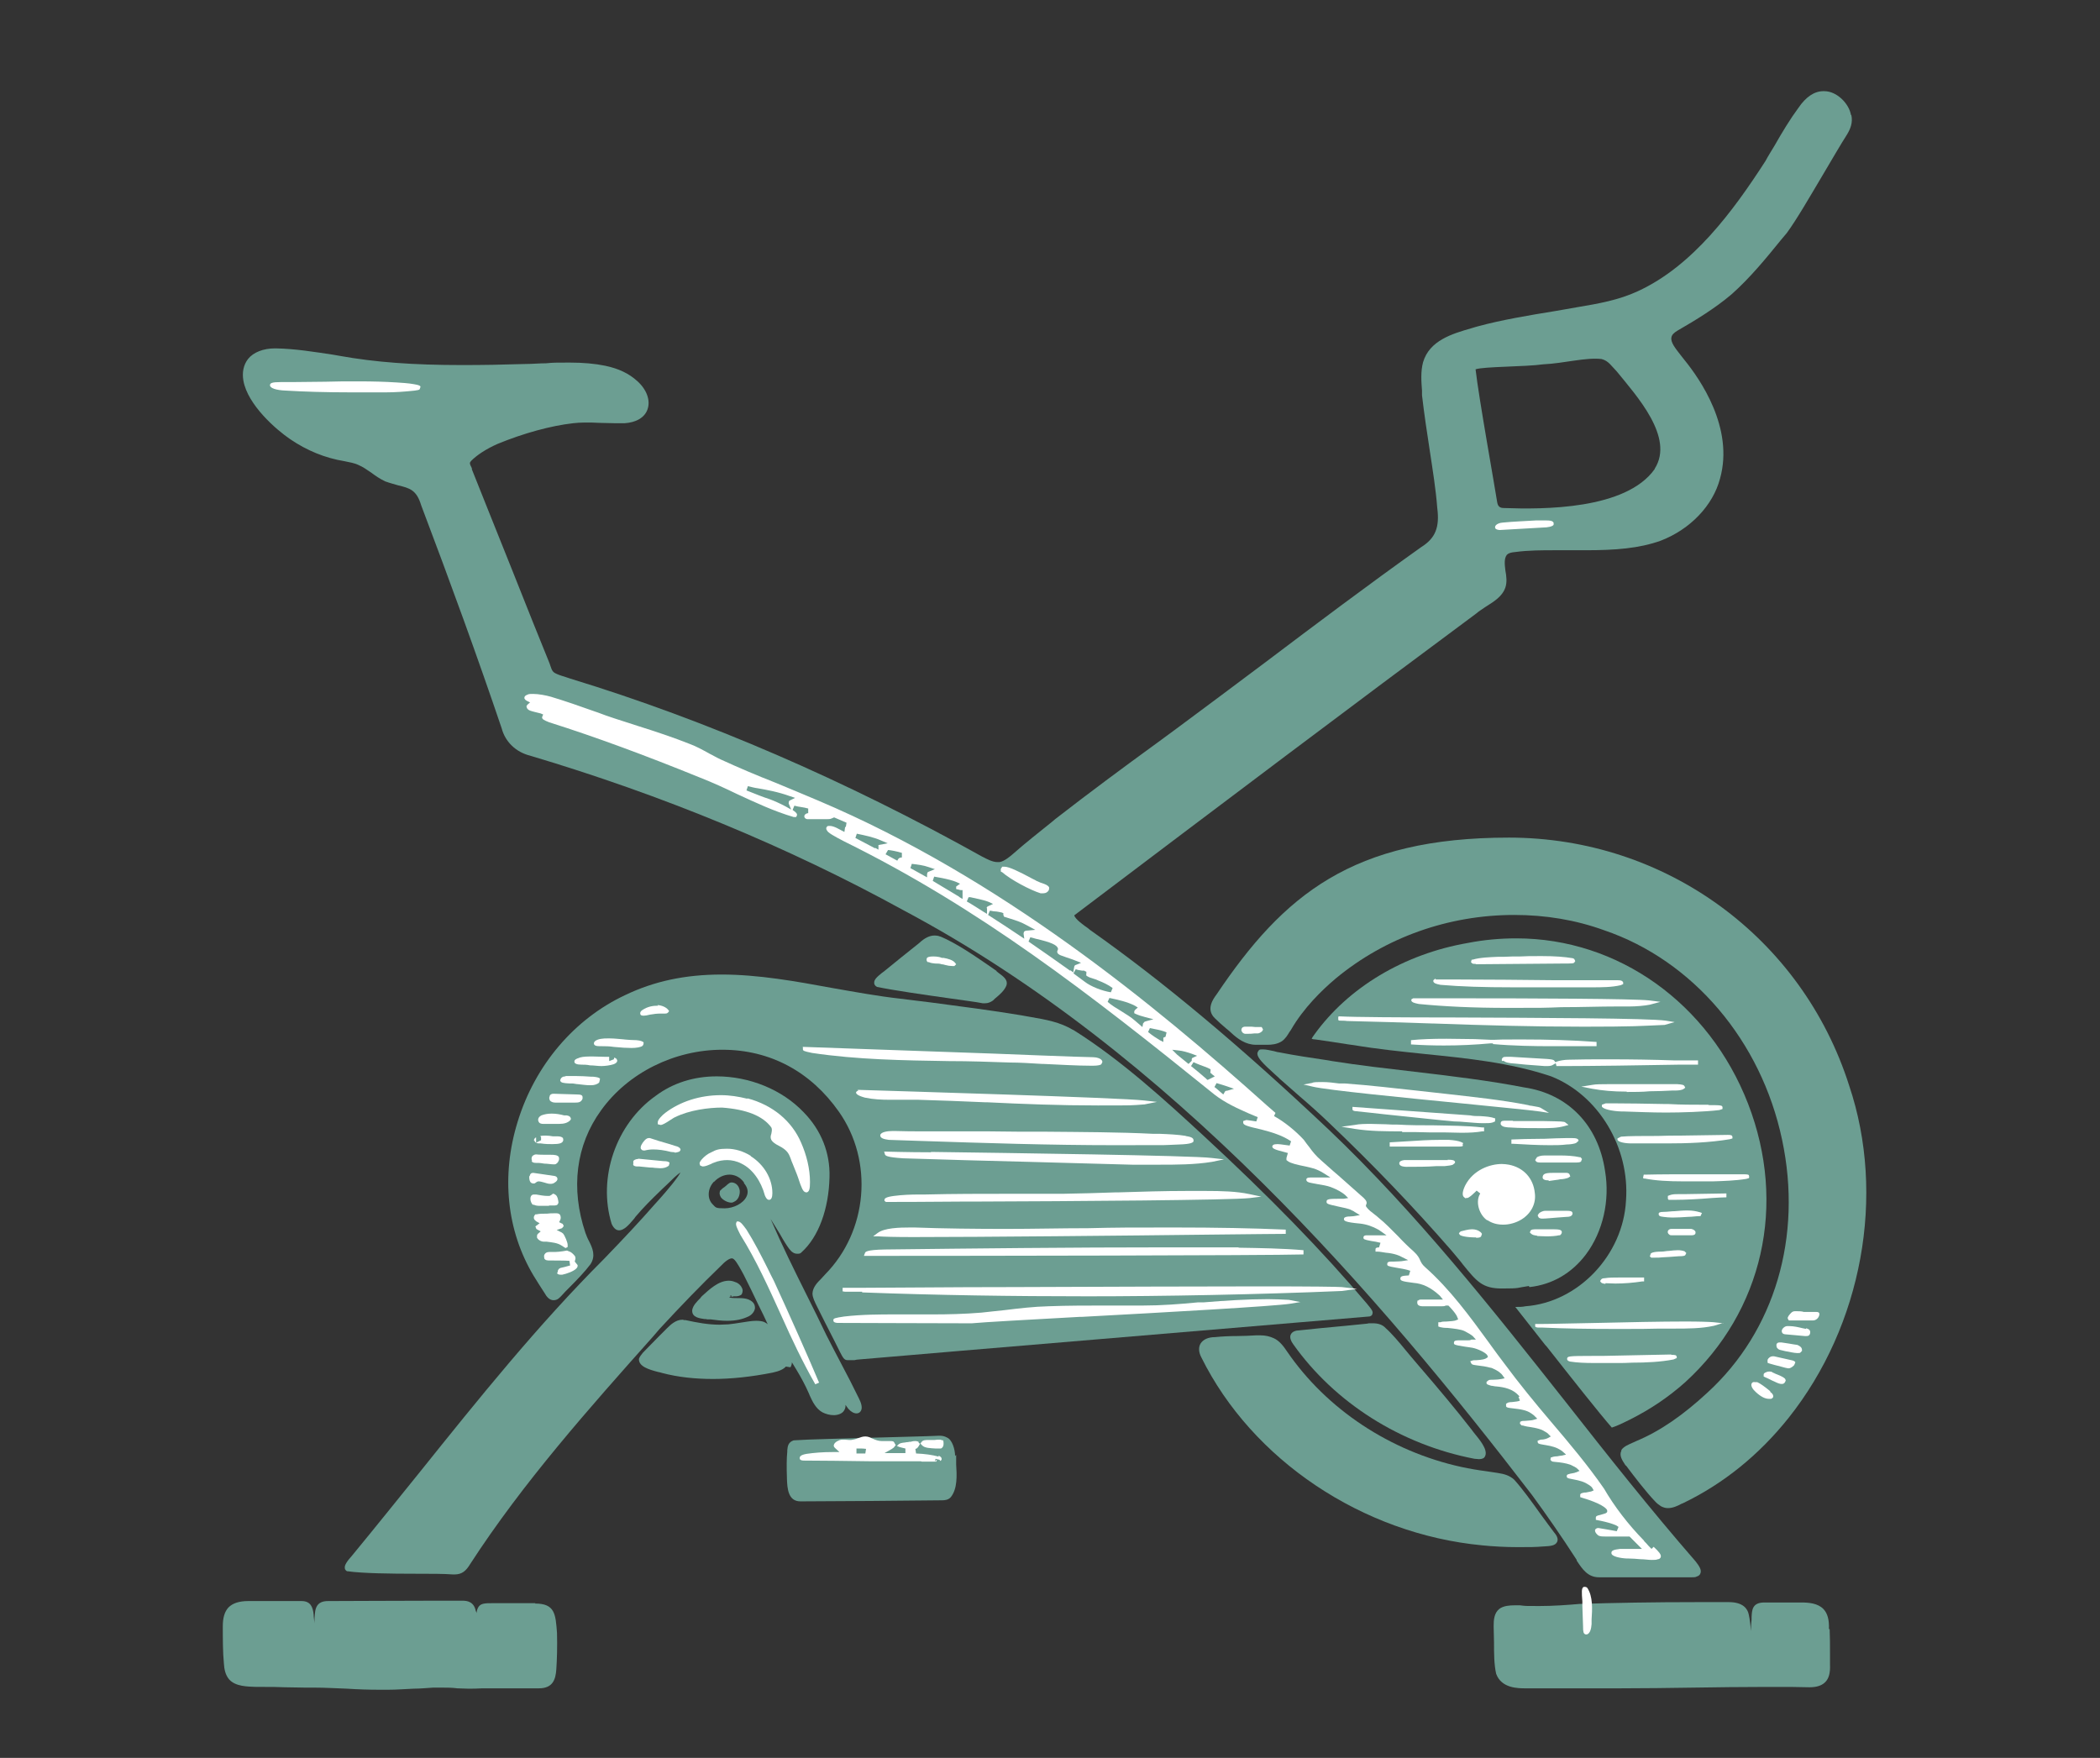 <?xml version="1.0" encoding="UTF-8"?>
<svg id="Layer_8" xmlns="http://www.w3.org/2000/svg" version="1.1" viewBox="0 0 591.9 495.5">
  <rect x="0" y="0" width="591.9" height="495.5" fill="#333333" stroke="none"/>
  <!-- Generator: Adobe Illustrator 29.8.1, SVG Export Plug-In . SVG Version: 2.1.1 Build 2)  -->
  <defs>
    <style>
      .st0 {
        fill: #6c9e92;
      }

      .st1 {
        fill: #fff;
      }
    </style>
  </defs>
  <path class="st0" d="M150.9,451.9c-.5,0-.9,0-1.5,0h-5s-5.2,0-5.2,0h-.4c-1.9,0-3.2,0-3.9,1-.4.6-.5,1.2-.6,1.8,0-.2-.1-.4-.2-.6-.5-2.6-2.4-2.9-3.7-2.9s-.3,0-.4,0h-7.1c-9.9,0-25.1.1-30.2.1h-.2c-1.6,0-3.4.4-3.7,3.2-.1.8-.2,1.9-.2,3.1,0-.9-.2-1.7-.2-2.5-.2-2-.8-3.8-3.4-3.8s-.5,0-.9,0c-1.1,0-2.3,0-3.7,0s-2.5,0-3.7,0c-1.2,0-2.5,0-3.7,0s-2,0-3,0c-2.6,0-4.4.6-5.6,1.8-1.1,1.2-1.6,2.9-1.6,5.3,0,3.2,0,7.5.3,10.4.1,1.7.4,3.3,1.5,4.6,1.8,2,5.1,2,7.6,2.1h.4c.6,0,1.2,0,1.7,0,2,0,3.9,0,5.9.1,2,0,4,.1,5.9.1s1.8,0,2.6,0c3,0,6.1.2,9.1.3,3,.2,6.2.3,9.2.3s1.6,0,2.4,0c2.4,0,4.8-.2,7.2-.3,1.8,0,3.7-.2,5.5-.3.9,0,1.7,0,2.5,0,1.4,0,2.8,0,4.3.2,1,0,2,.1,3.1.1s2.6,0,4-.1h1.7c0,0,1,0,1,0h3.2s3.6,0,3.6,0c2.8,0,4.7,0,6.2,0h.2c4,0,4.7-2.6,4.9-5.3.2-2.8.3-6.6.2-10.3-.4-5.4-.6-8.3-6.2-8.3Z"/>
  <path class="st0" d="M521.7,32.4c-.5-3.1-3.9-6.7-7.5-6.7h-.3c-2.5,0-4.9,1.6-7,4.7-2.3,3.1-4.6,6.9-6.7,10.6-.9,1.5-1.8,2.9-2.6,4.4-9.1,14.1-20.5,29.6-36,36.7-5.4,2.5-11.1,3.5-17.1,4.5-2,.4-4.2.7-6.3,1.1-7.4,1.2-15.1,2.5-21.7,4.3-.6.2-1.2.3-1.7.5-5.6,1.6-11.9,3.5-13.7,9.6-.7,2.6-.5,5.4-.3,8v1.3c.6,5.2,1.4,10.5,2.2,15.7.8,5.3,1.7,10.8,2.1,16.1.7,5.4-.5,8.5-4.5,11-14.9,10.6-29.8,21.8-44.1,32.6-8.4,6.3-17.1,12.8-25.6,19.1l-4.9,3.6c-9.5,6.9-19.2,14.1-28.6,21.4l-.7.6c-3.7,3-7.7,6.1-11.3,9.3-.6.5-2.3,2-3.7,2.2-.2,0-.4,0-.6,0-1.4,0-3-.9-4.2-1.5-38.7-21.6-77.8-38.5-116.1-50.2-.4-.1-.8-.3-1.2-.4-.9-.3-1.7-.5-2.6-.9-1.2-.5-1.4-.9-1.9-2.4l-.2-.6c-2.4-5.9-6.6-16.3-10.7-26.7-4.5-11.3-9.2-22.9-11.2-28v-.3c-.7-1.4-.7-1.5-.2-2.1,1.6-1.6,4.1-3.3,7.5-4.8,7.3-3,15-5.1,21.2-5.8,1-.1,2-.2,3.3-.2s2.8,0,4.3.1c1.5,0,3,.1,4.5.1s1.6,0,2.4,0c3.3-.2,5.7-1.6,6.5-3.9.9-2.5-.2-5.6-2.9-8-2.3-2.1-5.2-3.5-9-4.3-2.9-.6-6.2-.9-10.1-.9s-4.5,0-6.6.2c-1.9,0-3.9.2-5.8.2-6.3.2-12,.3-17.8.3-14,0-24.6-.8-34.6-2.6l-1.7-.3c-5.3-.8-10.8-1.7-16.2-1.8h-.3c-3.3,0-6.1,1.1-7.6,3-1.3,1.7-1.7,3.8-1.3,6.1,1.2,6.8,9.2,13.8,13.2,16.5,4.7,3.2,9.8,5.3,15.3,6.2,1.4.3,2.8.5,4,1.1,1.2.5,2.3,1.3,3.5,2.1,1.2.9,2.5,1.8,4,2.5,1.4.5,2.6.8,3.6,1.1,3.3.8,5.2,1.3,6.5,5.6,8.4,22.2,15.9,42.8,22.7,62.9,1,3.8,4,6.7,8,7.7,37.3,11.1,72.7,25.7,105.1,43.5,75.9,40.3,134.6,109.3,177.3,164.9,4.1,5.6,8.2,11.5,12.6,18.3v.2c1.6,2.4,3.1,4.7,6.3,4.7h5.3c6.8,0,16.6,0,20.8,0,.6,0,1.1,0,1.4-.2.7-.2,1-.6,1.1-1,.3-.9-.3-1.9-1.4-3.3-12.7-14.6-24.8-29.9-36.5-44.8-20.7-26.2-42.1-53.3-66.9-76.9-25.2-23.8-46.6-41.7-67.3-56.3l-.6-.5c-.9-.6-3.7-2.6-3.8-3.6,41.8-31.6,78.8-59.5,113.2-85,.8-.7,1.8-1.3,2.8-2,2.2-1.4,4.6-2.8,5.5-5.4.5-1.5.3-3.2,0-4.8-.2-1.7-.4-3.3.4-4.4.5-.5,1.2-.7,2.4-.8,3.7-.5,7.7-.5,11-.5s2.9,0,4.4,0h4.4c8.3,0,15.1-.5,21.2-2.7,8.3-3.2,14.7-9.9,16.7-17.5,4-14.3-5.7-28.1-10-33.4-.3-.4-.7-.9-1.1-1.4-1.4-1.8-2.9-3.6-2.6-5,.1-.7.7-1.3,1.7-1.9,5.2-3,10.6-6.3,15.2-10.2,5.2-4.6,9.7-10.1,14-15.4l1.6-1.9c2.8-3.8,6.6-10.4,10.4-16.8,2.5-4.2,4.8-8.2,6.6-11,.9-1.5,1.7-3.3,1.2-5.5ZM466.4,132.2c-8.1,11.5-31.5,11.4-42.5,11-1.2,0-1.7-.5-1.9-1.6-.6-4-5.2-29.5-6.1-37.5h0c2.3-.8,14.1-.7,19-1.4,6.1-.3,11.9-2,16.5-1.5,2,.5,2.8,2,4.3,3.5,5.6,6.9,16.3,18.6,10.7,27.4Z"/>
  <path class="st0" d="M454.3,402.4c-3.5-4-11.4-14-18.4-22.9l-.3-.3c-3.4-4.3-6.4-8.1-8.5-10.8,1,0,2,0,2.9-.2,14.8-1.1,27.5-14.4,28.3-29.8,1.1-14.9-7.7-29.7-21.1-35-11.6-3.9-23.8-5.1-35.6-6.3-6.7-.7-13.5-1.4-20-2.5l-1.5-.2c-3.3-.5-6.3-1-9.3-1.4-.5,0-.9-.1-1.1-.2.1-.2.3-.6.7-1.1,9.6-13.4,25.4-22.8,43.3-25.9,4.6-.9,9.2-1.3,13.7-1.3,28.7,0,54.3,18.3,65.3,46.6,11,28.4,4.2,58.5-17.7,78.5-4.7,4.2-9.9,7.7-15.7,10.6-2.4,1.2-4,1.9-5,2.2Z"/>
  <path class="st0" d="M458.3,413.1c2.3,3.1,5.8,7.6,8.1,10,.6.7,1.2,1.1,1.8,1.5.6.3,1.2.5,1.9.5,1.4,0,2.7-.6,3.8-1.2l.5-.2c11.4-5.5,21.4-13.6,29.7-24,20.8-26.1,27.5-62.8,17.1-93.7-13.3-41.8-51.8-69.9-95.9-69.9s-63.5,16.1-82.4,44.2c-.9,1.2-3.1,4.2-.5,6.7.9.9,2,1.9,3.2,2.9.5.4,1,.8,1.4,1.2,1.8,1.7,4.1,3.4,7,3.4.4,0,.7,0,1.1,0,.7,0,1.4,0,2.1,0,1.1,0,2.7-.1,4.1-1,1-.7,1.6-1.7,2.2-2.7l.3-.4c3.6-6.3,8.9-11.4,12.7-14.6,14-11.6,31.8-17.9,50.3-17.9,8.8,0,17.3,1.4,25.3,4.3,25,8.5,44.3,31.1,50.2,59.1,5.8,27.3-2.1,53.9-21,71.2-6.9,6.4-13.4,10.9-20.1,13.7-.4.2-.7.3-1.1.5-1.1.5-2.4,1-3.1,2h0s0,.2,0,.2c-.7,1.4.3,2.8,1,3.9l.2.3ZM353.5,281s0,0,0,0c0,0,0,0,0,0,0,0,0,0-.1,0Z"/>
  <path class="st0" d="M515.5,459.2c.1-2.6-.4-4.5-1.6-5.7-1.6-1.6-4.1-1.8-6.3-1.8s-.9,0-1.4,0c-.5,0-1,0-1.5,0s-1.1,0-1.7,0h-1.8c-1.1,0-2.2,0-3.3,0-.2,0-.4,0-.6,0-3.4,0-3.5,2.1-3.6,4.1v.7c-.1.9-.2,2.1-.2,3.3-.1-1.7-.3-3.4-.6-4.7-.3-1.6-1.6-3.5-5.6-3.5-.2,0-.3,0-.5,0-2.7,0-5.4,0-8.2,0-12.9,0-23.5.2-33.1.5h0s-.2,0-.2,0c-3.4.3-7.4.6-11.5.6s-3.7,0-5.4-.2h-.3c-.4,0-.8,0-1.2,0-1.3,0-3.1.1-4.3,1-1.5,1.2-1.6,3.2-1.6,4.8h0s0,.2,0,.2c0,1.4.1,2.9.1,4.5,0,3,0,6.1.6,8.8,1.5,4.1,6.1,4.1,8.4,4.1s1.1,0,1.7,0c.5,0,1,0,1.5,0s1,0,1.4,0h1.6c1.7,0,3.4,0,5.2,0,1.7,0,3.4,0,5.1,0h.2c3.1,0,6.2,0,9.4,0,7,0,14.1-.1,20.9-.2,6.8-.1,13.9-.2,20.9-.2s8.2,0,12,.1c2.3,0,3.7-.6,4.6-1.6.9-1,1.3-2.5,1.2-4.8v-3.1c0-2.3,0-4.7-.1-6.9ZM447.4,459.1s0-.1,0-.2c0,.3,0,.7,0,1v-.8Z"/>
  <path class="st0" d="M269.2,410.4c0-1.8-.8-4.6-2.3-5.2-.7-.4-1.4-.5-2-.5h-.3c-4.2.2-10.4.3-16.7.5-10,.3-20.2.5-24.2.8h0s0,0,0,0c-1.5.5-1.7,1.6-1.8,2.8v.4c-.2,1.8-.2,4.6-.1,7.3v.3c.1,2.7.3,6.4,3.8,6.4h.3c6.3,0,33.3-.2,39.6-.3.8,0,1.8-.1,2.5-.9,1.9-2.4,1.7-6.1,1.5-9.3,0-.9,0-1.8,0-2.6Z"/>
  <path class="st0" d="M431.1,362.8c6.4-.7,11.9-3.9,15.9-9.2,4.8-6.4,6.8-15.2,5.4-23.5-1.9-13-10.5-21.8-22.9-23.6-9.8-1.9-20.5-3.2-30.8-4.4-7.7-.9-15.7-1.8-23.2-3l-1.1-.2c-4.7-.7-9.5-1.4-14-2.3-.4,0-.8-.2-1.3-.3-1-.2-2.2-.5-3.1-.5s-.7,0-.9.1h-.2c0,0-.1.2-.1.2-.2.2-.4.6-.4.9,0,1.2,1.6,2.8,4.8,5.7.6.6,1.2,1,1.4,1.3,1.9,1.7,3.9,3.4,5.8,5.1,2.8,2.4,5.6,4.9,8.2,7.4,12.5,11.9,23.8,23.7,34.5,36,1.3,1.6,2.4,2.8,3.2,3.9,3.9,4.8,5.5,6.8,11,6.8s4-.2,7.6-.7ZM418.1,337.3h0s0-.2,0-.2c.4-1.1,2.4-2.1,3.9-2.8.9-.5,1.7-.8,2.1-1.2h0c0,0,0-.1,0-.1.3-.5.2-1,0-1.1-.3-.6-1-.7-1.6-.7s-.9,0-1.5.1c-1.8.4-3.7,1.2-5.3,2.5-.4.4-.9.8-1.2,1.1-.4.4-.7.7-1.1,1,.1-.4.3-.9.4-1.1,1.7-3.2,5.2-5.3,9-5.3s7.5,1.8,8.1,7c.3,2.2-.5,3.7-1.3,4.7-1.5,1.7-3.8,2.7-6.2,2.7s-2.7-.4-3.7-1.1c-1.7-1.1-2.6-3.8-1.8-5.4Z"/>
  <path class="st0" d="M435.2,435.9c1.8-.1,3.2-.2,3.7-1.3.4-.9-.2-1.9-.9-2.7-1-1.3-2.3-3.1-3.7-5-2.5-3.5-5.3-7.4-7.6-9.9-1.3-1.1-2.6-1.5-4.5-1.8-1.1-.2-2.2-.3-3.3-.5-2.3-.3-4.7-.7-7-1.2-20.1-4.4-38-16.3-49.1-32.5-1-1.5-2.2-3.1-3.8-3.8-1.1-.5-2.3-.8-3.8-.8s-.8,0-1.1,0c-1.8.1-3.7.2-5.5.2-2,0-4.1.1-6.1.3-2,0-3.4.7-4.1,1.8-.6,1-.6,2.4.2,3.9,14.3,28.9,45.4,49.8,79.2,53,3,.3,6.4.5,10,.5s4.9,0,7.3-.2Z"/>
  <path class="st0" d="M400.5,385.7l-2.8-3.3c-.5-.6-1-1.2-1.5-1.8-1.8-2.2-3.9-4.7-5.6-6.2-.9-1-2.1-1.4-3.7-1.4s-1,0-1.5.1l-6,.6c-4.7.4-10.3,1-13.2,1.3-.9,0-2,.3-2.4,1.2-.4.9.2,2,.7,2.7,11.7,16.5,30.3,28.3,51.1,32.3.5,0,.8.1,1.2.1.6,0,1.1-.1,1.5-.4,1.4-1.6-.6-4.3-2.5-6.6-.4-.5-.8-1-1-1.3-4.5-5.8-9.4-11.6-14.2-17.2Z"/>
  <path class="st0" d="M222.8,385.4h0c.3-.5.4-1,.4-1.4.5.8.9,1.5,1.4,2.3,1.2,2,2.4,4.2,3.4,6.5l.2.5c.8,1.8,1.8,3.8,3.6,4.8,1,.5,2.1.8,3.2.8s2.4-.4,2.9-1.3c.2-.3.5-.9.4-1.6.3.4.5.7.8,1.1.8.9,1.6,1.3,2.3,1.3s1.2-.4,1.4-1.1c.2-.7,0-1.8-.8-3.3-1.5-3.1-3.2-6.4-4.9-9.6-1.4-2.7-2.9-5.5-4.2-8.1-1.8-3.8-3.7-7.6-5.6-11.4-3.5-7-7-14.1-10.1-21.3.8,1.2,1.7,2.8,2.6,4.2,1,1.8,2,3.4,2.7,4.3.7.9,1.4,1.3,2.2,1.3s.8-.1,1.1-.3h0s.1-.1.1-.1c4.8-4.3,7.7-12.2,7.9-21.2.2-6.8-2.3-13.2-7.3-18.3-6.1-6.4-15.3-10.1-24.5-10.1-6.5,0-12.4,1.9-17.2,5.5-11.2,7.9-16.4,23.1-12.4,36.1.7,1.5,1.5,1.8,2.1,1.8,1.4,0,2.8-1.6,3.9-2.9.3-.3.5-.6.7-.9,2.1-2.5,4.6-5,7.1-7.4l.3-.3c.5-.5,1.2-1.1,1.8-1.7,1-1,2.5-2.5,3.5-3.1-.2.3-.4.7-.7,1.1-1.8,2.6-5.3,6.5-6.5,7.8-4.2,4.8-8.7,9.6-14.4,15.5-18.7,18.7-35.4,39.5-51.6,59.7-6.3,7.8-12.8,15.9-19.3,23.8-1.5,1.7-2.3,2.8-2.1,3.7,0,.3.3.6.6.8h.1c0,0,.1,0,.1,0,4.2.6,12.2.7,19.1.7,4.2,0,8.1,0,10.6.2.1,0,.3,0,.4,0,2.2,0,3.3-1.1,4.4-2.9,14.9-23,33.6-44,51.6-64.2l1.8-2.1c6.1-6.6,11.7-12.4,17.1-17.6,1.5-1.6,2.6-2.3,3.3-2.3s1.6,1.5,2.7,3.5l.6,1.1c1.5,3,2.9,5.8,4.2,8.6.9,1.8,1.8,3.6,2.6,5.4-.3-.3-.7-.5-1.1-.7-.6-.2-1.3-.3-2.2-.3-1.3,0-2.8.3-4.2.5-1.3.2-2.5.4-3.6.5-.8,0-1.6.1-2.5.1-3.2,0-6.4-.6-9.6-1.3h-.4c-.2-.1-.4-.1-.5-.1-1.8,0-3.3,1.4-4.3,2.4l-2.3,2.3c-1.7,1.7-3.4,3.5-4.5,4.6-.4.5-.9,1.1-1.1,1.7-.2,2.2,3,3.1,5.3,3.7.5.1.9.2,1.2.3,4.5,1.2,9.4,1.7,14.4,1.7s10.8-.6,16.8-1.8c1.9-.4,3.1-1,3.7-1.7h0ZM224.5,322.7c1.5,3.2,2.3,7,2.4,10.6,0,0,0,.2,0,.3-.1-.3-.2-.6-.3-1-.2-.7-.5-1.4-.7-2.1-.2-.5-.4-1-.7-1.6-.2-.5-.4-.9-.6-1.4-.2-.5-.4-.9-.5-1.3-.5-1.4-1-2.7-3.1-4-.3-.2-.6-.4-1-.6-.6-.3-1.2-.7-1.5-1.1,0,0,.1-.4.2-.6.2-.7.5-1.8,0-2.9-2.6-3.6-7.6-5.7-15-6.2-4.7,0-9.5,1-13.1,2.5,3.7-2.1,8.1-3.3,12.7-3.3,9.7,0,18,5,21.3,12.6ZM199.6,326.9c.4-.4.9-.7,1.4-.9,1.2-.6,2.5-.9,3.9-.9,2.9,0,5.9,1.3,8.2,3.6,1.5,1.5,2.6,3.4,3,5.3-2.1-5.1-6.4-8.5-11.1-8.5s-2.8.3-4.2.9c-.3,0-.6.3-1,.4,0,0,0,0-.1,0ZM201.3,333.1c1.1-1.2,2.7-2,4.3-2,1.1,0,2.8.4,4.1,2.2v.2c1.1,1.3,1.3,2.6.7,3.8-.9,1.9-3.6,3.3-6.2,3.3s-2.4-.2-3.4-1.2c-.5-.5-.9-1.3-1-2.1-.2-1.5.3-3,1.4-4.2Z"/>
  <path class="st0" d="M280.9,273.7l-2-1.4c-4.5-3.1-9.5-6.5-13.8-8.3h0s-.1,0-.1,0c-.4-.2-1-.3-1.6-.3-1.4,0-2.8.7-4.3,2.1l-2.5,2-2.5,2-4.8,3.9c-.3.2-.5.4-.8.6-1.2,1-2.2,1.8-2.1,2.8,0,.3.2.8.8,1.1h0c0,0,.1,0,.1,0,4.2.9,13.2,2.2,20.3,3.2,4,.6,7.5,1,9.4,1.4.2,0,.4,0,.6,0,.9,0,1.6-.3,2.3-.8l.5-.5c1.2-1,2.7-2.2,3.3-3.8.4-1.5-.8-2.4-2.3-3.5l-.6-.5Z"/>
  <path class="st0" d="M206.7,365.4c.2,0,.5,0,.7,0s1.1,0,1.7-.6h0c0,0,0-.1,0-.1.3-.6.3-1.2,0-1.7-.4-.9-1.3-1.5-2.1-1.7-.5-.2-1-.3-1.6-.3-2.9,0-5.5,2.5-7.5,4.3-.2.2-.4.4-.5.6-1,1-2.1,2.1-2.3,3.4h0c0,0,0,.2,0,.2,0,1.9,2.2,2.1,3.4,2.3.3,0,.6,0,.8.1h1c1.5.2,3,.4,4.6.4,2.5,0,4.4-.4,6.2-1.3.8-.4,1.6-1.3,1.7-2.3,0-.7-.2-1.3-.8-1.8-1.2-1-2.8-1-4.2-1-.8,0-1.6,0-2.3-.2.2-.1.3-.2.4-.2v-.4c.1,0,.2,0,.2,0h0v.4c.2,0,.3,0,.5,0Z"/>
  <path class="st0" d="M386.8,370.4c.3-.7-.2-1.3-1.1-2.4l-.4-.5c-12.5-14.8-27.6-30.3-46-47.3-10.3-9.5-23.2-21.4-36.8-29.9h0s-.1,0-.1,0c-3.6-2.2-7.7-2.9-11.7-3.6-1-.2-1.9-.3-2.8-.5-8.4-1.4-17-2.5-25.3-3.6-3-.4-5.9-.7-8.9-1.1-6.3-.7-12.8-1.9-19.1-3-10.3-1.9-20.9-3.8-31.2-3.8s-19.1,1.9-27.2,5.8c-14.3,6.7-25.4,19.7-30.3,35.7-4.7,15.2-3.1,30.7,4.5,43.4,1,1.6,2.1,3.4,3.1,4.9.5.9,1.3,2,2.5,2s1.7-.7,2.3-1.3c.6-.7,1.4-1.5,2.3-2.4,2-2,4.3-4.4,5.8-6.4,1.6-2.4.6-4.6-.4-6.6-.4-.7-.7-1.5-1-2.3-4.2-12.5-2.7-24.7,4.4-34.5,7.6-10.6,20.7-17.1,34.2-17.1s24.9,6.2,32.8,17.4c9.9,14,8.2,33.8-3.9,46-.3.4-.7.7-1,1.1-1.1,1.1-2.4,2.4-2.5,4.2,0,1.1.6,2.3,1.4,3.9l2.1,4.2,2.5,4.9,1.7,3.4c.9,1.7,1.2,2.4,2.2,2.4s.2,0,.3,0c0,0,.2,0,.3,0h1.3c.5-.1.9-.2,1.4-.2l28.2-2.4,115.4-9.7c.6,0,.9-.4,1-.6Z"/>
  <path class="st0" d="M205.9,339c.3,0,.6,0,.9-.2,1.3-.5,1.8-2,1.7-3.2-.2-1.3-1-2.2-2.2-2.3h0s-.1,0-.1,0h0s0,0,0,0c-.5,0-.8.3-1.2.6l-.2.2c-.2.2-.4.3-.6.5-.5.3-.9.7-1.3,1.1h0c0,.1,0,.2,0,.2-.2.5,0,1.1.3,1.6.6.8,1.9,1.5,3,1.5Z"/>
  <g>
    <path class="st1" d="M504.9,383.4l-4.9-1.1c-.1,0-.2,0-.3,0-.7,0-1.3.5-1.5,1v.8c-.1,0,.4.2.4.2.2.1.8.2,1.4.4l2.3.6c.6.2,1.2.3,1.7.4h.1c.8,0,1.6-.9,1.6-.9s0,0,0,0l.3-.7v-.2c-.3-.3-.6-.4-1.1-.5Z"/>
    <path class="st1" d="M499,392.2l-.6-.5c-1-.8-2.2-1.7-3.1-2.1h-.6c-.5-.1-.8,0-1,.4-.3.7.4,1.7,1.2,2.4,1.4,1.3,2.6,1.9,3.7,1.9s.5,0,.6,0c.5-.2.6-.5.6-.7,0-.4-.2-.8-.9-1.3Z"/>
    <path class="st1" d="M500.2,387.1c-.3-.1-.6-.2-.8-.4-.1,0-.3-.1-.6-.1s-.6,0-1,.2c-.6.2-.7.5-.7.6v.6s.4.2.4.2c.5.2,1.1.5,1.9.9l1.1.5c.6.3,1.2.5,1.6.5s.4,0,.6-.1c.4-.2.5-.6.6-.8v-.2l-.2-.4c-.5-.5-1.5-.9-3-1.5Z"/>
    <path class="st1" d="M506.6,379.1c-.6-.1-1.5-.2-2.5-.4l-2-.3c-.1,0-.3,0-.5,0-.5,0-.8.2-.9.6,0,.3,0,.5.1.8.2.3.5.6.9.7.7.2,2.1.5,3.3.7.6.1,1.1.2,1.6.2s.8,0,.9-.2l.4-.4v-.3c0-.7-.6-1.1-1.3-1.4Z"/>
    <path class="st1" d="M512.8,370.1c-.3-.3-.6-.3-1.3-.3h-3.1c-.6-.2-1.3-.2-1.9-.2h-.6c-.8,0-1.2.6-1.7,1.2-.2.3-.4.6-.3.9l.3.5h.4c0,0,.6,0,.6,0,.9,0,2.3,0,3.6,0h2.2c.8,0,1.6-.6,1.8-1.6v-.4s-.2-.2-.2-.2Z"/>
    <path class="st1" d="M509.1,374.6l-1-.2c-1.2-.3-2.6-.6-3.7-.6s-.4,0-.7,0c-.6,0-1.5.7-1.5,1.4,0,.4.2.8.9.9l5.6.5c.1,0,.3,0,.4,0,.3,0,.8,0,1-.5,0-.1.3-.4,0-1.1-.2-.3-.6-.5-1.1-.6Z"/>
    <path class="st1" d="M434.9,148.7c1.3,0,2.8-.3,3-.8v-.5c.1,0-.3-.4-.3-.4-.3-.2-.8-.3-1.8-.3h-2.9c-3.1.2-6.3.3-9.3.6-.6,0-2.2.4-2.2,1.3,0,.2,0,.7,1.3.8"/>
    <path class="st1" d="M452.5,361.7c.9,0,1.8.1,2.8.1,2.4,0,5-.2,7.6-.6h.5v-1.1h-1.2c-.8,0-1.5,0-2.3,0h-.5c-1,0-2,0-3,0-1.6,0-2.9,0-4.1.2-.5,0-.9.1-1.1.5l-.2.3.2.3c.2.3.6.4,1.3.5Z"/>
    <path class="st1" d="M485.7,373l-2.7-.3c-1.3-.1-4-.2-8-.2-6.8,0-16.4.2-24.8.4-6.8.1-12.9.3-16.1.3h-.9s-.5,0-.5,0v.5c0,.3,0,.4.7.5.3,0,.7,0,1.1,0,6.4.3,13.3.4,20.9.4s7.9,0,12.3-.1c1.3,0,2.7,0,4.1,0,3.8,0,7.7,0,11.3-.8l2.6-.8Z"/>
    <path class="st1" d="M481.5,311.4c-.7,0-1.3,0-1.6,0-2.7,0-6.1,0-9.6-.2h-.9c-5.4-.1-11-.2-15.1-.2h-1.7s-1.1.4-1.1.4v.5c.3.7,2.7,1.3,5.6,1.4h.7c3.3.1,7.6.3,11.8.3s10.9-.2,15-.7l.9-.3v-.5c-.1-.5-.2-.6-3.9-.6Z"/>
    <path class="st1" d="M458.5,307.8c2.2,0,4.4,0,6.5-.2,2.1,0,4.2-.1,6.2-.2h.7c1.2,0,2.2-.1,2.7-.5l.4-.3-.2-.4c-.2-.4-.6-.5-2-.6h-10.9c-.5,0-1.1,0-1.8,0s-7,0-7,0c-1.4,0-3.4,0-4.3.2l-3.1.5,3.1.6c2.8.5,5.8.8,9.7.8Z"/>
    <path class="st1" d="M433.3,348.4c.5,0,1.5.1,2.7.1s2.6-.1,3.4-.3h.3c.6-.5.5-.8.5-1-.1-.5-.6-.7-2.5-.7s-1.2,0-2,0c-.5,0-.9,0-1.2,0h-.6s-.7,0-.7,0c-1.3,0-1.6.1-1.8.4l-.2.5.3.3c.4.4.9.5,1.7.6Z"/>
    <path class="st1" d="M436.5,332.9l2.1-.3c.3,0,.7-.1,1.2-.2.8,0,1.6-.2,2.2-.4l.6-.4-.2-.5c0-.1-.2-.5-.9-.5s-.3,0-.7,0c-.1,0-.3,0-.8,0s-1.9,0-2.3,0c-1.4,0-2.2.1-2.6.5-.1.1-.3.3-.3.8,0,.5.6.8,1.3.8s.2,0,.4,0Z"/>
    <path class="st1" d="M431.7,316h-5.2c0-.1-.3-.1-.3-.1h-1.6c-1,0-1.4,0-1.6.5v.3c-.1,0-.1,0-.1,0l.2.4c.5.6,1.3.6,2.1.7h.3c2.4.2,6.8.2,9.1.2,2,0,4.3,0,6.4-.6l1.1-.3-.9-.7c-.3-.3-1.1-.3-6.1-.4-1.4,0-2.7,0-3.4,0Z"/>
    <path class="st1" d="M436.9,322.8c1.6,0,3.1,0,4.7-.2,1,0,2.1-.2,2.6-.4l.7-.6v-.3c-.3-.3-.4-.5-1.7-.5h-1.9c-1.5,0-3.7.1-6.1.2h-.6c-3.2,0-6.6.1-8.6.2v1.2s.4,0,.4,0c3.4.2,7,.4,10.4.4Z"/>
    <path class="st1" d="M370.1,305.2l-2.7.5,2.6.6c4.2,1,25.6,3.1,42.9,4.8,9.8,1,18.3,1.8,21.1,2.2l2.6.4-2.3-1.4c-.3-.2-.8-.3-2.6-.6-.4,0-.7-.1-1-.2-7.6-1.5-15.6-2.3-23.4-3.2l-7.2-.8c-6.6-.7-14-1.6-21.1-2.1h-1.6c-1.5-.2-3.1-.4-4.7-.4s-2.1,0-2.9.2Z"/>
    <path class="st1" d="M433.4,342.6l.2.4c0,.1.2.5,1.1.5,1.1,0,2.7-.2,4.2-.3l2.7-.2c.7,0,1.3-.1,1.6-.7v-.2c.1,0,0-.2,0-.2,0-.2-.1-.6-1.4-.6s-3.8,0-3.8,0c-.9,0-1.8,0-2.5,0-.7,0-1.6.5-1.8.8l-.3.5Z"/>
    <path class="st1" d="M445.7,327.2l.2-.5-.4-.5h-.2c-1.8-.4-3.8-.5-5.7-.5h-1.3s-2.3,0-2.9,0c-1.2,0-1.9.3-2.2.5l-.5.8.2.3c.2.3.5.4,1.7.4h7.1s.4,0,.4,0h1.7c1.4,0,1.7-.1,1.9-.4Z"/>
    <path class="st1" d="M423.8,299c.5.5,1.4.6,2.1.7l4.2.4c1.8.1,3.6.3,5.3.4.2,0,.5,0,.7,0,.7,0,1.3-.1,1.7-.4l.7-.4.2.8h2.1c7,0,22.4-.2,32.6-.4h5.2c0,0,0-1.2,0-1.2h-6.8c-5.8-.2-11.8-.3-17.8-.3s-7.8,0-11.6.1c-1.6,0-2.9.3-3.5.5l-.5.2-.3-.4c-.2-.3-.8-.4-2-.5l-10.1-.6c-.6,0-1.1,0-1.5,0-.7,0-.8.1-1,.3l-.2.3v.5c.1,0,.2.1.2.1Z"/>
    <path class="st1" d="M487.6,321.1l.7-.2v-.5c-.1-.4-.4-.5-1.3-.5l-13.4.2c-1.8,0-4.1,0-6.4.1h-.4c-3.8,0-8,0-9.9.2l-1,.5v.4c.3.6,1.9,1,4,1h.5s9.5,0,9.5,0c5.7,0,11.8-.2,17.8-1.2Z"/>
    <path class="st1" d="M479.3,342.8l.4-.9-.6-.2c-1-.3-2.1-.5-3.5-.5s-2.2.1-3.5.2c-1,0-2.1.2-3.2.2-1.1,0-1.4.2-1.4.6,0,.4.2.7,1.3.8.8.1,1.7.2,2.6.2,1.4,0,2.9-.1,4.5-.2,1.1,0,2.1-.2,3.1-.2h.4Z"/>
    <path class="st1" d="M486.6,337.5v-1.1s-12,.2-12,.2c-.4,0-.7,0-1.1,0h-.5c-.8,0-1.6,0-2.4.3l-.5.2v.7c-.1,0,.2.4.2.4h.2c.5,0,1.1,0,1.8,0,2.6,0,6.6-.2,10.1-.5,1.7-.1,3.1-.2,4.1-.2h0Z"/>
    <path class="st1" d="M493,332v-.5c-.1-.4-.1-.5-1.9-.5h-12.4c-5.3,0-10.9,0-14.7.1h-.7c0,0-.2.9-.2.9l.2.2h.3c3.1.6,6.5.8,11.1.8s3.8,0,5.6,0h2.4c3.1-.1,6.5-.2,9.5-.7l.7-.2Z"/>
    <path class="st1" d="M471.1,381.8c-.4,0-19.5.4-19.5.4-.2,0-1,0-2.1,0h-.7c-6.9,0-7,.1-7.1.8,0,.2,0,.6.9.8,1.9.3,4.1.4,6.7.4s2.4,0,3.6,0c0,0,2,0,2.9,0,1.4,0,2.8,0,4.3-.1,3.9,0,8-.2,11.6-.9l.9-.4v-.4c-.2-.4-.2-.5-1.6-.5Z"/>
    <path class="st1" d="M474.6,346.4h-3.6c-.4,0-.8.3-.9.6-.1.4,0,.7.4,1,.2.2.5.2.8.2s.3,0,.5,0c.3,0,.9,0,1.4,0h3.5c1.2,0,1.2-.5,1.2-.9-.1-.5-.7-.8-1.2-.9-.4,0-1.2,0-2.1,0Z"/>
    <path class="st1" d="M416,271.8c1.7,0,24.2-.2,24.2-.2,3.1,0,3.4,0,3.6-.4l.2-.3-.3-.6-.4-.2c-2.4-.4-5.1-.6-8.7-.6s-4,0-6,.1c-1.6,0-3.2,0-4.7.1h-1.6c-2.4.1-5.2.2-7.2.8h-.3c0,0-.2.7-.2.7l.2.2c.2.3.5.3,1.1.3h0Z"/>
    <path class="st1" d="M377.2,286.7v.5c0,.4,0,.5.6.5h.2s1.2,0,1.7.1c8,.2,16,.4,24.1.7h.3c13.8.5,28.1.9,42.3.9s15.8-.2,22.8-.5l2.8-.8-2.5-.4c-4.7-.7-35.4-.8-60.1-.9-14.4,0-28-.1-31.5-.3h-.6Z"/>
    <path class="st1" d="M398.3,281.4l-.5.3v.4c.2.4.6.6,2.1.9,7.2.7,15.2,1.1,25.1,1.1s10.1,0,15.1-.2h.3c5.1,0,10.4-.2,15.6-.2h3.4c1.6,0,4.2-.2,5.6-.5l3-.8-3.1-.4c-4.4-.5-33.4-.6-52.9-.6-6.6,0-11.8,0-13.7,0h-.2Z"/>
    <path class="st1" d="M417.1,314.6c-.9,0-1.8,0-2.7-.2l-33.2-2.4v.5c0,.2-.1.6.8.7,1.2.1,8.3.9,8.3.9,6.9.7,15.9,1.7,19.5,2,1.1,0,2.2.1,3.4.2,1.6.1,3.2.3,4.7.3s2.1,0,2.8-.2l.7-.3v-.5c.1,0,0-.4,0-.4h-.2c-1-.4-2.4-.5-4-.6Z"/>
    <path class="st1" d="M437.4,294.9h12.6s0-1.2,0-1.2c-6.7-.5-13.9-.7-20.7-.7s-5.6,0-8.3.1h-.7c0,0-4.6-.2-4.6-.2-2.6,0-5.3-.1-8-.1-3.9,0-7.1.1-10,.4v1.2c3.1.2,6.2.3,9.3.3,4.4,0,8.7-.2,13.1-.6h.7s0,.2,0,.2c5.7.5,11.6.6,16.6.6Z"/>
    <path class="st1" d="M404.7,275.9h-.2s-.5.4-.5.4v.4c.2.4.5.6,2,.9,5.8.5,12.2.7,20.5.7s7,0,10.4,0h.6s5.7,0,8.1,0c1,0,2,0,3.1,0,2.7,0,5.6,0,8.1-.6l.7-.3v-.5c-.2-.4-.5-.6-1.5-.6h-1.5c-2.7,0-7.3,0-12.6,0h-3.7c-9-.1-19.5-.2-26.6-.2s-5.7,0-7,0Z"/>
    <path class="st1" d="M465.2,353.7l-.2.4.4.4h.2c.4,0,.7,0,1,0,.6,0,1.3,0,2.1-.1.6,0,1.2-.1,1.8-.1l2.7-.2c1.3,0,1.8-.1,1.9-.5l.2-.4h0c0,0-.5-.5-.5-.5-.6-.2-1.2-.3-1.9-.3s-1.6.1-2.5.2c-.7,0-1.4.2-2.1.2-2.4,0-3,.4-3.1.7Z"/>
    <path class="st1" d="M395.2,319.1c2.7,0,5.3,0,7.9.1,1.1,0,2.3,0,3.5,0h.6c1.6,0,3.1.1,4.7.1,2.3,0,4.2-.1,5.9-.4h.5v-1.1h-.5c-4.4-.5-9.1-.5-13.8-.6-3.3,0-6.7,0-9.9-.2-1.1,0-2.3,0-3.6-.1-1.4,0-2.8-.1-4.1-.1s-3.3,0-4.6.3l-3.7.5,3.7.6c4.4.7,9,.7,13.4.7Z"/>
    <path class="st1" d="M419.2,343.9c1.3.9,2.8,1.3,4.5,1.3s3.6-.5,5.2-1.5c2.7-1.7,4.1-4.5,3.7-7.4-.4-4.2-3.2-7.2-7.3-8-.6-.1-1.3-.2-2-.2-3.3,0-8,1.6-10.3,6-.3.6-1.2,2.6-.4,3.3s.3.3.6.3.5,0,.8-.2c.5-.3,1.1-.8,1.8-1.5l.4-.4,1,.8c0,.1-.1.3-.2.4-1.1,2.3,0,5.7,2.2,7.2Z"/>
    <path class="st1" d="M416.1,348.9h.1c.6,0,1.2-.1,1.3-.5l.2-.6-.2-.3-.2-.2c-.6-.5-1.4-.8-2.4-.8s-2.4.4-3.2.6h0c0,0-.5.5-.5.5l.2.4c.2.4,2.1.8,4.6.8Z"/>
    <path class="st1" d="M408.1,327h-7.8c-1.6,0-3.2,0-4.5,0-1.5.2-1.4.8-1.4,1,.1.9,1.8.9,2,.9h.2c2.8,0,5.6,0,8.3-.2h2.3c.9-.1,1.9-.2,2.3-.4l.6-.5v-.4c-.3-.3-.4-.5-2.1-.5Z"/>
    <path class="st1" d="M412.2,322.8l.2-.6-.6-.3c-.7-.3-1.9-.5-3.4-.6-.8,0-1.7,0-2.5,0-3,0-6.3.2-9.2.4-1.7.1-3.4.2-5,.3v1.2c2.6,0,6.7,0,10.5,0h8.6c1.4,0,1.5-.1,1.6-.4Z"/>
    <path class="st1" d="M355.2,289.5c-.2,0-.5,0-.7,0-.5,0-1,0-1.7-.1-.5,0-1,0-1.5,0s-.3,0-.5,0c-.7.1-.9.5-.9.9,0,.5.4,1,1,1.1.3,0,.5,0,.9,0,.5,0,1.1,0,1.7-.1.4,0,.7,0,1,0h0c.4,0,1.1-.4,1.3-.7l.2-.4h0c0-.1-.4-.7-.4-.7h-.3Z"/>
    <path class="st1" d="M185.5,283.5c-.2,0-.3,0-.5,0-1.6,0-3.2.6-4.2,1.4-.4.4-.4.7-.3,1,0,.2.3.4.9.4h0c.5,0,1-.1,1.8-.3,1.1-.2,2-.3,3.1-.3s.7,0,1.2,0c.2,0,.5,0,.8-.3l.3-.4-.3-.4c-.6-.7-1.7-1.2-3-1.3Z"/>
    <path class="st1" d="M349.1,351.6h-5.3c-5,0-10.1,0-15.1,0-26.8,0-54,.3-79.3.6-5.3.1-5.5.7-5.6,1l-.3.8h5c22.8,0,108.7-.1,118.9-.4v-1.2c-5.9-.5-12.1-.6-18.3-.7Z"/>
    <path class="st1" d="M306.7,346.2c-7.7,0-15.5.2-23.3.2s-18-.1-25.6-.4h-1.2c-3.1,0-7.4.1-9.3,1.6l-1.2.9h1.5c1.3.1,4.6.2,9.8.2,19,0,60.1-.4,84.7-.7,10.1-.1,17.6-.2,20.3-.2v-1.2c-9.3-.4-19.4-.6-31.7-.6s-15.9,0-23.9.2Z"/>
    <path class="st1" d="M155,308.9c-.3.4-.2.9,0,1.3l.2.2c.5.4,1.1.4,1.6.4h.9c.2,0,.4,0,.5,0h3.9c1,0,1.7-.1,2.1-1.1v-.4c0-.6-.4-.8-1.7-.8l-6.5-.2c-.5,0-.9.2-1.1.6Z"/>
    <path class="st1" d="M163.2,298.2c-1.4.4-1.3.9-1.3,1.1,0,.5.7.8,2,.8.7,0,1.5,0,2.4.2,1.1,0,2.2.2,3.2.2s2.5-.2,3.4-.5c.6-.2,1-.5,1.1-1l-.2-.5c-.2-.2-.4-.3-.7-.4v.2s-.1.3-.1.3h0s0,0,0,0h0s-1.3.5-1.3.5v-1.2c.1,0-.9,0-.9,0-1.2,0-2.4-.1-3.7-.1s-2.7,0-3.7.3Z"/>
    <path class="st1" d="M159.4,303.4c-.7,0-1.4.3-1.5,1.2.2.6.8.7,2.6.8h.7c.6,0,1.2.2,1.7.2,1.1.1,2.2.3,3.3.3h.5c.8,0,1.8-.3,2.2-.8l.2-.9v-.2c-.4-.3-.9-.4-1.9-.5h-.5c-1.5-.1-3-.2-4.6-.2s-1.5,0-2.3,0h-.4Z"/>
    <path class="st1" d="M226.3,295.2v.5c0,.5.2.6,2.6,1.1,12.7,1.9,25.8,2.1,38.6,2.3,5.7,0,11.5.2,17.2.4,2.7,0,5.9.2,9.1.4h.4c4.6.2,9.4.5,13.3.5h.6c1.3,0,2.1-.2,2.3-.4l.3-.6v-.2c-.2-.9-1.8-1.2-2.6-1.2-2.9,0-27.7-1-27.7-1-20.2-.7-47.9-1.7-53.7-1.9h-.5Z"/>
    <path class="st1" d="M242,307.4h-.2s-.5.4-.5.4v.3c.1.2.3.7,2.5,1.3,2.4.5,4.8.6,6.9.6h4.4c1.3,0,2.5,0,3.7,0,6.2.2,12.5.4,18.7.7h.6c10.2.5,20.7.9,31.3.9s9.1,0,13.2-.3l3.5-.7-3.6-.4c-6.7-.8-71.3-2.7-80.8-3Z"/>
    <path class="st1" d="M340.2,335.7h-2.9c0,0-2.9,0-2.9,0-6.3,0-12.8.2-19.1.4h-.8c-5,.2-10,.3-14.9.4-5,0-9.9,0-15,0-7.8,0-15.9,0-23.8.2h-1.7c-2.4,0-4.8.1-7.1.4-2.3.3-2.6.7-2.7,1v.4c0,0,.4.3.4.3h.2c2.4,0,10.2,0,20.6-.1h2.9c29.3-.1,73.6-.4,78.9-1l3.2-.4-3.3-.7c-3.7-.8-8-.9-12.2-.9Z"/>
    <path class="st1" d="M334.4,320.2c-2.5-.4-5-.5-7.4-.6h-1.9c-9.9-.5-20.2-.5-30.2-.6-5.6,0-11.1,0-16.6-.1-1.7,0-3.4,0-5.1,0h-6.5c-2.1,0-4.3,0-6.5,0s-5.4,0-8.1-.1h-.5c-1.5,0-3.4.3-3.5,1.2,0,.8.9,1.1,2.4,1.3l8.9.3c18,.6,36.5,1.2,54.9,1.2s12.4,0,18.1-.2c3.4-.1,3.9-.6,4-.9v-.3c0-.8-1.1-1-2.3-1.2Z"/>
    <path class="st1" d="M262.4,324.8c-6.2,0-13.2-.2-13.2-.2l.2.7c.1.5.6.9,5.2,1.2,12,.4,23.6.7,35.4,1,9.6.3,19.2.5,29.1.8h7.8c4.5,0,9.8,0,14.7-.8l3.4-.7-3.5-.4c-5.6-.7-57.1-1.4-79.1-1.7Z"/>
    <path class="st1" d="M176.1,293c-1.4-.1-2.9-.3-4.3-.3s-1.5,0-2.2.1c-.2,0-2.2.3-2.2,1.3,0,.6.6.8,1.7.8,0,0,.6,0,.7,0,.7,0,2,0,3.2.2,2.1.2,3.7.3,5,.3s2.6-.2,3.1-.6c.2-.2.3-.5.3-.7v-.3s-.3-.2-.3-.2c-.1,0-.4-.3-1.7-.4-1.1,0-2.3-.1-3.5-.2Z"/>
    <path class="st1" d="M149.2,331.5c-.1.5,0,1.5.5,1.9.2.1.4.2.6.2s.4,0,.5-.1l.3-.2c.2-.2.5-.3.8-.3s.7.1,1.4.3,1.2.4,1.8.4.9-.1,1.3-.4c.5-.3.8-.7.7-1.1,0-.3-.3-.6-.7-.7-1.1-.2-4.9-.7-6.1-.9-.6,0-.9.3-1,.9Z"/>
    <path class="st1" d="M150.6,321.4c0,.2.2.8,1.2.9h.6c1.3.2,2.4.2,3.3.2,2.1,0,2.6-.3,2.9-.7.2-.3.2-.6.1-.8v-.2c-.4-.4-.9-.5-1.8-.5h-1.1c-.6-.1-1.3-.2-1.9-.2s-1.1,0-1.6.1l.2.4v.8c0,0-1.4.7-1.4.7v-1.5c-.6.3-.6.7-.6,1Z"/>
    <path class="st1" d="M151.3,348.6c.1.8,1.2,1.4,2,1.4h.8c1.5.2,3,.3,4.2,1.1l1.1.7.6-.3v-.6c0-.7-.8-2.6-1.3-3.2l-.4-.3-1.4-.7,1.5-.5.5-.6-.2-.4c0-.2-.2-.3-.5-.4l-.6-.3.3-.6c.2-.4.2-.9,0-1.4-.2-.3-.5-.5-1-.5h-.9c-.5,0-1.1,0-1.8.1-1.1,0-2.2,0-3,.2h-.3c-.4.4-.5.8-.4,1.2.1.3.4.6.7.8l.9.5-1.2.9.2.5c0,.1.1.3.4.4l.9.5-.8.7c-.2.2-.3.5-.2.9Z"/>
    <path class="st1" d="M157,358.7v.2c.2.2.4.4.9.4s.4,0,.6,0c1-.2,3.2-.9,4-1.8.4-.4.3-.8.3-.9l-.8-1,.2-.8c0-.3,0-.5-.2-.8-.5-.6-1-1.1-1.7-1.3l-.5-.2-1.2.2c-.7.1-1.5.2-2.1.2s-.4,0-.7,0c-.2,0-.5,0-.8,0-.6,0-1,.1-1.3.4-.4.4-.4.9-.3,1.1v.3c.3.6.9.6,1.6.6,0,0,4.8,0,5.5.1l.2,1.3c-1,.3-2.2.6-2.7.7-.6.2-.9.8-.8,1.4Z"/>
    <path class="st1" d="M151.8,316.1c0,.2.3.7,1.3.7s.2,0,.3,0c.3,0,.6,0,.9,0,.5,0,1,0,1.6,0,.6,0,1.1,0,1.7,0,1.4,0,2.4-.3,3.1-1l.2-.3v-.2s-.1-.3-.1-.3c-.2-.4-.6-.5-1.1-.6h-.7c-1.1-.3-2.3-.5-3.5-.5s-2.1.2-2.9.5c-1.1.6-.9,1.3-.9,1.5Z"/>
    <path class="st1" d="M211.6,325.8c-2.1-1.3-4.4-2-6.7-2s-3.1.3-4.4,1c-1,.4-2,1.2-2.7,2-.5.6-.7,1-.6,1.3l.2.5h.2c0,.1.5.2.5.2.7,0,1.6-.4,2.3-.7.3-.2.6-.3.9-.4,1.2-.5,2.5-.7,3.7-.7s2.7.3,4,1c3.1,1.5,5.5,4.9,6.6,9,.2.5.6,1.2,1.1,1.2h.2c.5-.1.8-.7.8-1.9,0-4-2.3-8-6.1-10.4Z"/>
    <path class="st1" d="M230.8,389.6c-2.8-6.7-8.5-19.5-12.7-28.6-.6-1.1-1.1-2.2-1.7-3.4-1.8-3.6-3.9-7.7-6-11l-.3-.4c-.6-.8-1.3-1.8-2-1.9h-.4c0,0-.2.4-.2.4-.2.6.3,1.6,1,3l.2.4c4.5,7.2,8,15,11.5,22.7,2.9,6.5,6,13.1,9.6,19.4l1.1-.5Z"/>
    <path class="st1" d="M149.8,327.2c.2.5.7.6,1.4.6h.6c.4,0,1,.1,1.6.2.9,0,1.9.2,2.6.2h.3c.5,0,1-.5,1.2-1.1.2-.5,0-.8,0-1-.4-.5-1.1-.6-2.4-.6-.3,0-.5,0-.8,0-1.1,0-2.3,0-3.2-.1-.4,0-.7.2-1,.4-.3.4-.4.9-.1,1.5Z"/>
    <path class="st1" d="M154.8,339.8h1.2c.7,0,1.2,0,1.4-.8,0-.4-.2-1.8-.8-2.2l-.5-.3h-.3c-.2.2-.3.3-.9.6-.2,0-.4,0-.7,0-.8,0-2-.2-3.1-.4-.1,0-.3,0-.5,0s-.5,0-.7.2c-.4.3-.4.8-.4,1.1,0,.5.3,1.3.7,1.6h.3c.4.2.9.3,1.7.3s2.1,0,2.5,0Z"/>
    <path class="st1" d="M366.4,367l-3.1-.6c-2-.1-3.9-.2-5.9-.2-5.9,0-12,.4-18.1.9h-1.6c-5.1.5-10.4.9-15.5.9h-1.2c-3,0-6.1,0-9.1,0h-.5c-4.9,0-10.5,0-15.8.2-4.2.1-8.4.6-12.5,1.1-2.2.2-4.4.5-6.5.7-4.8.4-9.6.5-13.6.5s-5.3,0-5.3,0c-1.8,0-3.6,0-5.5,0-4,0-9.2,0-14.3.6-2.6.4-3.1.5-3,1.1,0,.2,0,.6,1.1.7,6.9,0,23.4.1,34.2.1h3.8c3.1-.3,15.6-1,30.2-1.8h.6c24.2-1.3,54.2-3,58.8-3.7l3-.5Z"/>
    <path class="st1" d="M243,364.3c21.2.8,42.6,1.1,63.6,1.1s48.2-.5,71.6-1.5l4.3-.6-4.3-.5c-1.1-.1-8.6-.2-22.4-.2s-46.3.1-70.3.2c-18.1,0-34.3.2-42.4.2s-4.2,0-5,0h-.6s0,.6,0,.6c0,.3,0,.4,0,.4,0,0,.1,0,.6.1h.4c0,0,0,0,0,0,.5,0,1.1,0,2.1,0h2.4Z"/>
    <path class="st1" d="M446.7,447.3c0,0-.2,0-.3,0-.7.3-.6,1.5-.4,4.1,0,.5,0,1,0,1.3l.2,5.8c0,1.5.1,2,.7,2.2h.2c0,0,.2,0,.2,0,.9-.3,1.2-1.6,1.3-2.9v-1.3c.2-2.9.4-6.5-1.2-8.9-.2-.2-.4-.3-.7-.3Z"/>
    <path class="st1" d="M265.7,406.1c-.2-.2-.5-.3-.9-.3s-.8,0-1.4.1c-.3,0-.5,0-.9,0-.1,0-.3,0-.7,0-.9,0-1.6,0-2,.5l-.4.5.5.5c.7.8,2.4.8,3.8.9.4,0,.7,0,1.2,0,.3,0,.5,0,.7-.3.4-.4.4-1,.3-1.8l-.2-.4Z"/>
    <path class="st1" d="M264.6,410.6c-1.8-.5-3.9-.8-6.4-.9l-.2-1.3c.2,0,.4-.1.6-.3,0,0,.1-.2.3-.4l.4-.7-.4-.4v-.2c-.3-.1-.5-.2-.8-.2s-.8,0-1.4.2c-.3,0-.5,0-.8.1-.2,0-.4,0-.8.1-1,.1-1.4.2-1.8.5l-.5.5.8.3c0,0,.7.2,1.6.4v1.3c-1.2,0-2.3,0-3.4,0h-2.5l2.1-1.2c.3-.2.6-.4.7-.6l.3-.4h.1s-.3-.5-.3-.5c-.1-.2-.2-.4-.3-.5-.3-.2-.6-.2-1.1-.2s-.8,0-1.3,0h-1c-.9,0-1.7-.3-2.6-.7l-.9-.4c-.3-.1-.7-.2-1.1-.2-.8,0-1.5.3-2.1.5-.7.3-1.3.4-1.9.5h-.6c-.4,0-.9-.1-1.3-.1-.7,0-1.2,0-1.7.3-.6.2-1.3.8-1.3,1.4,0,.2.1.4.3.6l1.3,1.2h-1.9c-2.9,0-5.2.2-7.3.5-1.8.3-2,.8-2,1.2,0,.2,0,.7,1.2.7,4.5,0,11.8.1,18.9.2h14.1c0,.1.4.1.4.1,0,0,2.6,0,3.2,0s.5,0,.7,0l.2-.6-.6.5.2-.7,1.2.3v.3c.4-.1.5-.3.5-.5,0-.1.1-.6-.9-1ZM243.9,409.7h-2.5c0,0,0-1.4,0-1.4.3,0,.7,0,1,0,.5,0,1,0,1.7.1l-.2,1.3Z"/>
    <path class="st1" d="M263.8,271.6c.5,0,1.1,0,1.6.2.3,0,.7.1,1,.2.7.2,1.4.3,2,.3s.3,0,.4,0h.2s.5-.5.5-.5l-.3-.4c-.6-.8-2.1-1.2-3.3-1.4h-.5c0-.1-1.1-.4-2.3-.4s-1.8.2-1.9.6c0,.2-.2.6.3,1h.3c.6.3,1.1.3,1.8.4Z"/>
    <path class="st1" d="M108.6,110.6c2.8,0,5.5-.2,8.3-.5.8-.1,1.3-.2,1.4-.4l.2-.6v-.2c-.3-.3-.7-.4-1.8-.6-1.6-.3-3.5-.4-5-.5-3.2-.2-6.5-.3-10.6-.3s-6.2,0-9.4.1c-3.1,0-6.3.1-9.4.1h-3.2c-2.5,0-3,.3-3,.9,0,.8,1.7,1.4,4.5,1.5,4.9.3,11.1.5,18.5.5s6.1,0,9.5,0Z"/>
    <path class="st1" d="M210.6,309.7c-2.4-.6-4.9-1-7.4-1-5.9,0-11.5,1.8-15.7,5-.8.6-2.1,1.9-2.1,2.6v.6c0,0,.8.2.8.2.5,0,1.4-.5,2.9-1.5.5-.3.9-.6,1.2-.7,4-2,9.5-2.7,13.2-2.7,6.8.5,11.5,2.3,13.9,5.6.3.6.1,1.2,0,1.8-.2.6-.3,1.1,0,1.7.4.7,1.2,1.2,2,1.6.3.2.6.3.9.5,1.8,1.1,2.1,2,2.6,3.3.1.4.3.8.5,1.3.2.5.4,1,.6,1.5.2.5.4,1,.6,1.5.2.6.5,1.3.7,2,.2.6.4,1.2.6,1.6.3.8.7,1.5,1.4,1.5h.1c.7-.2.9-1,.9-2.9,0-3.8-1-7.7-2.5-11.1-2.6-6.1-8-10.6-15.1-12.5Z"/>
    <path class="st1" d="M465.5,436.6l-.3-.3c-.4-.4-.8-.8-1.2-1.3l-.6-.6h0c0-.1,0-.1,0-.1-4.5-4.6-8.4-9.7-11.3-14.7-4.5-6.5-9.7-12.7-14.9-18.8-4.5-5.3-9.1-10.9-13.3-16.6-1.2-1.6-2.5-3.3-3.7-5l-.5-.7c-5.4-7.4-11-15.1-18-21.3-.9-.8-1.1-1.3-1.4-1.9-.3-.7-.6-1.4-1.9-2.6-1.5-1.3-3-2.8-4.3-4.2-1.8-1.8-3.6-3.7-5.6-5.3-.3-.3-.7-.6-1.1-.9-.8-.6-1.7-1.3-2.2-2l-.2-.3v-.3c.4-.7.2-1.2-.6-2-1.8-1.6-4.5-4-7.1-6.3-1.8-1.5-3.5-3.1-4.9-4.3-1.4-1.2-2.4-2.4-3.4-3.8-.5-.6-1-1.3-1.5-2-2.4-2.6-5.5-5.1-8.4-6.7l.4-.9-2.3-2c-31.9-28.6-75.1-64.2-126.5-86-4-1.7-8.1-3.4-12.2-5.1-5.1-2-10.3-4.2-15.3-6.5-1.1-.5-2.1-1.1-3.3-1.7-1.8-1-3.6-2-5.5-2.7-4.5-1.8-9.6-3.5-14.7-5.1-2.2-.7-4.4-1.4-6.5-2.1-1.6-.5-3.2-1.1-4.8-1.7l-.6-.2c-4.2-1.5-8.5-3-12.5-4.2-1.4-.4-3.5-.8-5-.8s-1.3.1-1.6.2c-.6.2-.9.5-.9.9,0,.4.4.7.8.9l.8.4-.7.6c-.1.1-.2.3-.3.4,0,.2,0,.9,1,1.3.8.3,1.9.5,3,.8l.7.3-.3.7c-.1.6.5.9,2,1.5,13,4.1,27.3,9.4,42.3,15.5,3.6,1.4,7.3,3.1,10.6,4.7,5.2,2.4,10.5,4.9,16,6.5h.7s.2-.4.2-.4c.2-.5-.2-.9-1.2-1.6l.5-1.2c.7.2,1.3.3,2,.4.6.1,1.2.2,1.9.4v1.3c-.5,0-1.1.4-1.1.9,0,.4.3.7.8.8.5,0,.9,0,1.5,0,.4,0,.7,0,1.1,0s.6,0,.9,0c.3,0,.6,0,.9,0,.4,0,.8,0,1.2,0s.9,0,1.3-.2l.7-.3,3.5,1.5-.2,1.2h-.2s-.2,1.4-.2,1.4l-2.1-1.1c-.6-.3-1.4-.6-2-.6s-.6,0-.8.2c-.3.3-.3.7,0,1.1.3.6,1.6,1.4,4.9,3.1,37.9,18.7,68.5,42.4,104.4,71.4,3,2.3,6.3,3.8,9.7,5.3l2.4,1-.4,1.2c-1.1-.2-2.1-.3-2.8-.4l-.9.3v.4c0,.7.8,1,5.2,2,2.7.7,5.8,1.6,8.3,3.3l-.4,1.2-1.5-.2c-.8-.1-1.3-.2-1.8-.2s-.2,0-.2,0c-1.1,0-1.3.3-1.4.6,0,.6.5.9,3.3,1.6l1.1.3-.4,1.4v.6s.4.3.4.3c.8.6,2.5,1,5,1.5.9.2,1.7.4,2.4.6.6.2,1.8.7,2.7,1.3l1.9,1.2h-2.3c-.5,0-1,0-1.5,0-.5,0-1,0-1.6,0h-.2c-1,0-1.2.3-1.2.6,0,.5.4.8,1.7,1,.5.1,1,.2,1.6.3,1.2.2,2.5.4,3.6.8,1.9.7,3.3,1.6,4,2.2l.9.9-1.3.2c-.3,0-.6,0-1.1,0h-.3c-2.7,0-3.4.1-3.4.8,0,.6.2.7,2.9,1.3,1.8.4,3.5.7,4.1,1.1.4.2.7.3.9.5l1.5.9-1.7.3c-.3,0-.8.1-1.3.1h-.3c-1,.1-1.2.4-1.2.7,0,.5.2.9,4.6,1.3,1.8.2,3.5.8,5.1,1.7l.6.4,1.7,1.2h-2.1s-2.5,0-2.5,0c-.4,0-.7,0-1,0-.9,0-.9.5-.9.6,0,.5.1.6,2.2,1,.8.1,1.8.3,2.6.5l-.4,1.3c-.9,0-1,.3-1,.5v.7c0,0,.7,0,.7,0,.5,0,1.5.2,2.2.3,2.5.2,4,.9,4.5,1.2l1.8.9-1.9.3c-.4,0-1.1.1-2,.1s-.6,0-.9,0c-.9,0-1.1.3-1.1.7,0,.5.1.6,2.4,1,1.2.2,3.1.5,4.1.9l-.4,1.3c-1.8.1-2.4.2-2.4.9,0,.6.5.8,3.7,1.2,2.6.2,4.9,1.3,7.4,3.6l.9,1.1h-1.6s-3.5,0-3.5,0h-.8c-.5,0-.8,0-1.1.3h-.2c0,.1,0,.3,0,.3-.1.3,0,.6.1.8.2.3.7.5,1.3.5h5.4c.4,0,.9,0,1.2-.2h.7c0-.1.8.8.8.8.7.8,1.5,1.7,1.8,2.6l.2.5-.5.2c-.6.3-1.7.3-2.8.4-.7,0-1.2,0-1.7.2h-.6c0,0,0,.5,0,.5v.7c0,0,.6.2.6.2.4.1,1,.2,2,.2,1.9.2,3.8.4,4.8.9,1,.5,1.8,1,2.3,1.4l.9,1h-1.3c-.3.2-.6.2-1,.2,0,0-1.9,0-2.2,0h-.5c-1,0-1.2.3-1.2.7,0,.5,0,.6,3.2,1.1.7.1,1.5.2,2,.3,1.6.3,3.8,1.4,4.2,2.1l.2.5-.4.3c-.4.3-1.2.5-2.9.6-.5,0-.9,0-1.1.1l-.6.2.3.6c.2.4.5.4,1.9.6,1,.1,2.3.3,3.4.6.2,0,.5.1.7.2,1.4.6,2.4,1.3,2.9,2.1l.5.7-.9.2c-.5.1-1.4.2-2.1.2-.9,0-1.4,0-1.6.2l-.5.4v.5s.2.2.2.2c.2.1.4.2,1.1.4.4,0,1,.2,1.5.2,2.2.2,4.6.7,6.3,2.6.1.1.2.2.2.3h-.3c0,0,.4,1.1.4,1.1-.4.2-1.2.3-2.2.4-.6,0-1.2.1-1.4.3l-.3.2v.5c0,0,0,.2,0,.2.2.4.5.4,2.1.6.8.1,1.8.2,2.6.4.9.2,1.7.5,2.4,1,.5.3.8.6,1,.8l.7.7-1,.3c-.5.2-1.5.2-2.4.3-.5,0-1.1,0-1.2.2h-.2c0,.1-.1.6-.1.6l.5.5h.3c.3.1.7.2,1.2.3,1.2.2,3.1.4,4.5,1.1.9.5,1.4.8,1.6,1.1l.6.6-.7.4c-.4.2-1.1.5-2.2.5l-.8.3v.4c.1.4.3.5,1.5.7,1.1.2,2.8.4,4.2,1.1.5.3,1,.5,1.4.9l.9.8-1.2.3c-.3,0-.8.1-1.3.2-.6,0-1.2.1-1.6.3h-.2c0,.1-.1.7-.1.7l.2.2c.2.3.4.3,1.4.4,1.1.1,2.8.3,4.1.8.6.3,1.3.6,1.8,1l.7.7-.9.4c-.2,0-.5.2-.7.2-1.7.3-2,.4-2,.9s.3.6,1.4.8c.9.2,2.5.4,3.9,1.1.7.4,1.5.8,1.9,1.4l.4.7-.7.3c-.4.1-.9.2-1.5.3-.3,0-.6,0-.8.1-.8.1-.8.5-.8.5v.7c0,0,.6.2.6.2,5.1,1.5,6.8,2.9,7,3.5v.4c.1,0-.2.3-.2.3-.2.2-.7.3-1.7.6-1,.2-1.3.4-1.3.7v.7c0,0,1.5.3,1.5.3,1.4.3,2.9.7,4.1,1.2.2.1.4.2.8.5l-.5,1.2c-1-.2-5.2-.9-5.2-.9-.5,0-.8.3-.9.5-.2.6.6,1.5,1.1,1.7.5.2,1.1.2,1.7.2h1.9s1.6,0,1.6,0c0,0,1.3,0,1.6,0h1.4c0,0,.4,0,.4,0l.8.8c.3.3.7.7,1,1l.7.7,1,1h-1.5c0,0-.4,0-.4,0,0,0-2.2,0-2.7,0s-1.1,0-1.6,0c-1.6.2-2.5.4-2.4,1.2,0,.9,2.4,1.4,4.3,1.5h.5c1.1,0,2.2.1,3.4.2,1.1,0,2.2.2,3.1.2s1.3,0,1.8-.2c.4,0,.7-.3.8-.6.2-.7-.5-1.5-2-2.9ZM222.7,225.6c-.3.1-.4.3-.4.9l.7,1.7-1.6-.9c-1.7-.9-3.3-1.6-4.4-2-2.2-.7-4.3-1.6-6.6-2.5l.4-1.2c.9.2,1.9.5,2.8.6,2.3.4,5.7,1,9,2.2l1.5.5-1.4.7ZM246.6,239.1c-1.8-1-3.7-1.9-5.5-2.9l.4-1.2c2.4.5,4.8,1,6.8,1.9l1.9.8-2.6.5v1.3s-.9-.5-.9-.5ZM254.2,241.7c-.3,0-.8.1-1,.4l-.3.5-3.3-1.8.7-1.2c.6,0,2.6.4,3.9.8v1.3ZM261.3,246.3v1c0,0-3.4-1.9-4.7-2.6l.4-1.2c1.7.2,3.3.4,4.7.9l1.8.6-1.7.7c-.4.1-.4.3-.5.7ZM270.4,252.8c-2.5-1.5-5-3-7.5-4.5l.4-1.2s1.7.3,2.2.4c1.5.3,3.1.7,4,1.1l1.1.5-1.1.8v.7c0,0,.4.1.4.1.3,0,.6.2.9.2h.5c0,0,0,2.5,0,2.5l-1-.6ZM278.2,256v1.6c0,0-1-.6-1-.6-1.6-1-3.1-2-4.7-2.9l.5-1.2h.5c1.2.3,3.6.7,5.1,1.3l1.3.6-1.3.6c-.4.2-.5.3-.5.6ZM288.7,264.6l-1.2-.8c-3-2-6-4-9-5.9l.5-1.2c.4,0,.9.2,1.4.2.6,0,1.3.2,1.9.3l.5.2v.5s.2.5.2.5l1.6.5c1.6.5,3.2,1,4.6,1.8l2.6,1.4-2.1.2c-.6,0-.9.1-1.1.4,0,.1-.1.3-.1.5l.2,1.4ZM301.6,273.6c-3.9-2.8-7.8-5.5-11.7-8.2l.5-1.2c.4.1.9.2,1.5.4,4.4,1,6.1,1.8,6.3,2.8v.2s-.2.5-.2.5c0,.2-.2.7,1,1.2.4.1.8.3,1.4.5.8.3,1.9.6,2.8,1l1.5.6-1.5.6c-.2,0-.3.2-.4.4l-.3,1.7-.8-.6ZM302.6,274.3l.6-1.1c.5.2,1.1.3,1.8.4h.6c0,.1.6.3.6.3v.6c-.1,0,0,.5,0,.5l.3.2c.5.3,1.1.5,1.8.7.4.1.9.3,1.3.5,1.3.5,2.8,1.2,4,2.1l-.5,1.2c-2.5-.4-5.6-1.6-7.4-3l-3.1-2.3ZM322.2,288.4l-.2,1.1-2.1-1.8c-1.1-1-2.5-1.8-3.9-2.7-1.3-.8-2.7-1.6-3.8-2.6l.5-1.1c2.4.5,5.1,1.1,7.2,2.2l.8.5-.7.6c-.2.2-.3.4-.3.5v.5c0,0,.4.2.4.2.9.4,1.9.7,2.7.9l2.3.6-2.2.6c-.4.1-.5.3-.6.5ZM328.6,292.2l-.7.3v1.2c0,0-1-.5-1-.5-1-.6-2.1-1.3-3.3-2.3l.5-1.1c.4.1.9.2,1.5.3,1.1.2,2.3.5,3.2.9l-.3,1.3ZM331.8,297.3l-1.4-1.4,1.8.2c1.1.1,2.5.5,3.9,1l1.3.5-1.3.6c0,0-.2.1-.2.4,0,.2,0,.4,0,.4l-.9.9c-1.1-.9-2.2-1.8-3.2-2.6ZM340.2,304.3l-.3-.3c-.7-.6-1.4-1.2-2.1-1.8-.7-.6-1.4-1.1-2.1-1.7l.7-1.1c.3.1.6.3.9.4l1,.4c.8.3,1.7.6,2.5,1l.4.2v.5c-.1.4,0,.6-.1.6s0,0,0,0h.3c0,.1.2.3.2.3l.8.6-2,1ZM345.8,307.4c-.4.1-.6.3-.6.4l-.4.7-.6-.5c-.6-.5-1.2-1.1-1.9-1.6l.6-1.1,1,.3c.6.2,1.2.4,1.9.6l2,.7-2.1.6Z"/>
    <path class="st1" d="M179.9,326.7c-.9,0-1.3.4-1.4.6v.9c-.1,0,0,.2,0,.2.3.4.9.4,1.3.4.1,0,.3,0,.4,0l3,.3c.4,0,.8,0,1.4.1.5,0,1,.1,1.5.1,1,0,1.7-.2,2.4-.7h0c0,0,.2-.7.2-.7v-.2c-.4-.3-.8-.4-1.7-.4l-7.2-.7Z"/>
    <path class="st1" d="M190.1,324.9c.6,0,1.1-.2,1.4-.3l.3-.4v-.3c-.2-.4-.6-.7-1.5-.9l-1.9-.6c-1.8-.5-3.8-1.1-5.2-1.6h-.4c-.8,0-1.7,1.3-2,1.9-.4.8-.2,1.2,0,1.3.1.2.4.3.8.3s0,0,.1,0c.8-.2,1.6-.3,2.4-.3,1.4,0,3.1.2,5,.7.3,0,.7.1,1.1.1Z"/>
    <path class="st1" d="M282.3,245.8h.1c2.5,2.2,8,5.1,10.9,6,.2,0,.4,0,.6,0,.5,0,1-.1,1.3-.4.3-.2.5-.6.5-.9v-.4c-.4-.6-1-.8-1.8-1.1-.4-.1-.9-.3-1.5-.6-.2,0-.5-.3-1-.5l-.4-.2c-3.9-2.1-6.6-3.4-7.9-3.4s-.5,0-.7.2c-.3.2-.4.6-.3,1v.2Z"/>
  </g>
</svg>